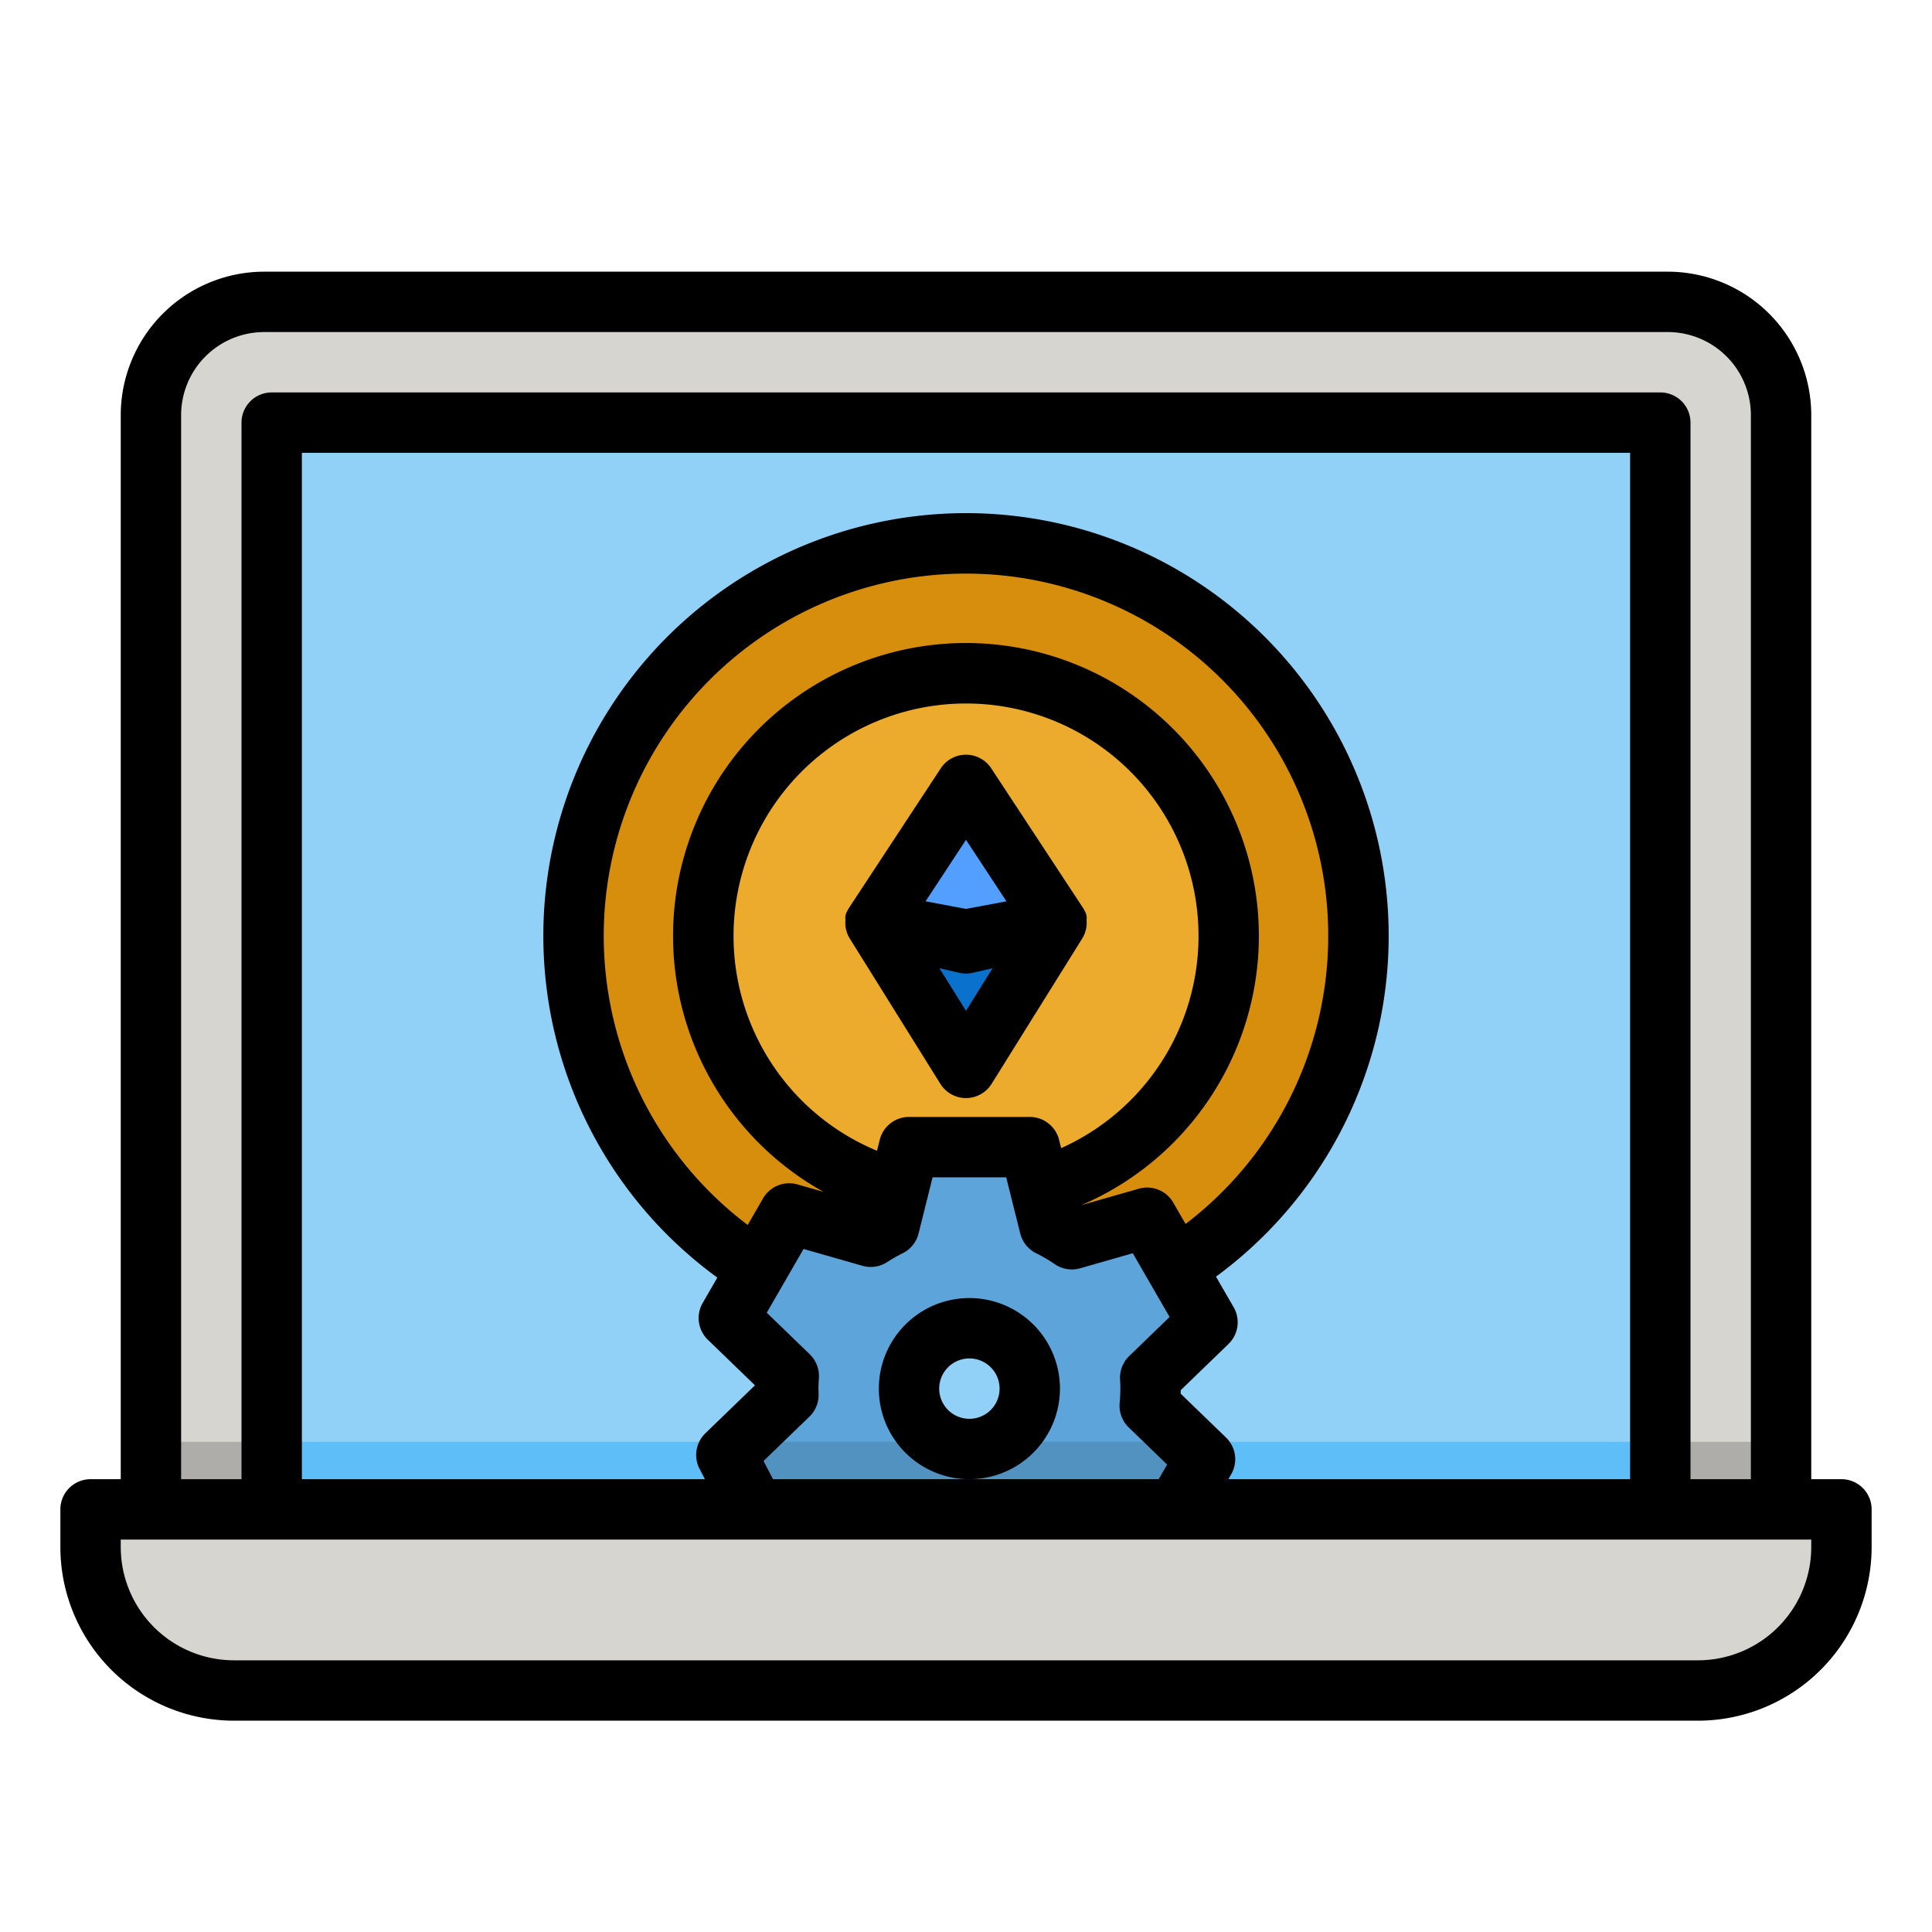 <svg xmlns="http://www.w3.org/2000/svg" version="1.1" xmlns:xlink="http://www.w3.org/1999/xlink" width="512" height="512" x="0" y="0" viewBox="0 0 512 512" style="enable-background:new 0 0 512 512" xml:space="preserve" class=""><g><path fill="#d6d5d0" d="M472 400H40V110a30 30 0 0 1 30-30h372a30 30 0 0 1 30 30z" opacity="1" data-original="#d6d5d0" class=""></path><path fill="#aeadaa" d="M40 382.094h432V400H40z" opacity="1" data-original="#aeadaa"></path><path fill="#92d1f7" d="M72 112h368v288H72z" opacity="1" data-original="#92d1f7" class=""></path><path fill="#5ebef7" d="M72 382.094h368V400H72z" opacity="1" data-original="#5ebef7"></path><path fill="#5ebef7" d="M319.35 386.71 311.67 400H200l-7.51-14.42 3.61-3.49h53.21a16.036 16.036 0 0 0 15.18 0h50.08z" opacity="1" data-original="#5ebef7"></path><path fill="#d6d5d0" d="M24 400h464v10a38 38 0 0 1-38 38H62a38 38 0 0 1-38-38v-10z" opacity="1" data-original="#d6d5d0" class=""></path><circle cx="255.996" cy="248.004" r="104.004" fill="#d78e0c" opacity="1" data-original="#d78e0c"></circle><circle cx="255.996" cy="248.004" r="69.627" fill="#ecab2c" opacity="1" data-original="#ecab2c"></circle><path fill="#529fff" d="M255.996 208 232 244.504l23.996 5.504L280 244.504z" opacity="1" data-original="#529fff"></path><path fill="#0a71cd" d="M232 244.504 255.996 283 280 244.504l-24.004 5.504z" opacity="1" data-original="#0a71cd"></path><path fill="#5ca4d9" d="M304.9 368c0-.97-.038-1.931-.095-2.887L320 350.423l-16-27.713-19.952 5.708a47.82 47.82 0 0 0-5.908-3.465L272.9 304h-32l-5.239 20.953a47.79 47.79 0 0 0-4.911 2.8l-21.6-6.18-16 27.713 15.882 15.357a48.938 48.938 0 0 0-.129 3.353c0 .561.023 1.116.042 1.672l-16.45 15.9L200 400h111.673l7.673-13.29-14.664-14.178c.14-1.492.218-3.003.218-4.532zm-48 16a16 16 0 1 1 16-16 16 16 0 0 1-16 16z" opacity="1" data-original="#5ca4d9"></path><path fill="#5292c1" d="M314.57 382.09h-50.08a16.036 16.036 0 0 1-15.18 0H196.1l-3.61 3.49L200 400h111.67l7.68-13.29z" opacity="1" data-original="#5292c1"></path><path d="M488 392h-8V110a38.043 38.043 0 0 0-38-38H70a38.043 38.043 0 0 0-38 38v282h-8a8 8 0 0 0-8 8v10a46.053 46.053 0 0 0 46 46h388a46.053 46.053 0 0 0 46-46v-10a8 8 0 0 0-8-8zM48 110a22.025 22.025 0 0 1 22-22h372a22.025 22.025 0 0 1 22 22v282h-16V112a8 8 0 0 0-8-8H72a8 8 0 0 0-8 8v280H48zm154.346 277.179 12.159-11.756a8 8 0 0 0 2.434-6.025l-.009-.273c-.013-.374-.029-.748-.029-1.125 0-.817.036-1.708.111-2.8a8 8 0 0 0-2.42-6.3L203.2 347.88l9.754-16.894 15.6 4.462a8 8 0 0 0 6.565-.987 39.951 39.951 0 0 1 4.091-2.336 8 8 0 0 0 4.217-5.232l3.72-14.893h19.508l3.723 14.893a8 8 0 0 0 4.217 5.232 39.814 39.814 0 0 1 4.922 2.886 8 8 0 0 0 6.732 1.1l13.951-3.991 9.754 16.894-10.7 10.348a8 8 0 0 0-2.425 6.224c.053.906.079 1.695.079 2.414 0 1.208-.062 2.482-.184 3.787a8 8 0 0 0 2.405 6.5l10.172 9.836-2.24 3.88h-102.2zm108.582-68.469a8 8 0 0 0-9.129-3.691l-15.26 4.366a77.621 77.621 0 1 0-68.28-3.523l-6.91-1.976a8 8 0 0 0-9.128 3.691l-4.07 7.05a96 96 0 1 1 116.041-.265zM240.9 296a8 8 0 0 0-7.761 6.06l-.724 2.9a61.613 61.613 0 1 1 48.8-.694l-.551-2.2A8 8 0 0 0 272.9 296zm84.006 84.958-12.023-11.624q.012-.461.016-.917l12.661-12.243a8 8 0 0 0 1.367-9.751l-4.679-8.1a112.012 112.012 0 1 0-132.148.25l-3.88 6.721a8 8 0 0 0 1.367 9.752l12.489 12.075-13.144 12.709a8 8 0 0 0-1.536 9.445l1.422 2.725H80V120h352v272H325.529l.745-1.29a8 8 0 0 0-1.367-9.752zM480 410a30.034 30.034 0 0 1-30 30H62a30.034 30.034 0 0 1-30-30v-2h448z" fill="#000000" opacity="1" data-original="#000000" class=""></path><path d="M287.945 243.761c.182-1.216-.237-2.1-1.26-3.652l-24-36.5a8 8 0 0 0-13.37 0l-24 36.505c-1.023 1.556-1.442 2.436-1.26 3.652a7.976 7.976 0 0 0 1.156 4.974l24 38.5A8 8 0 0 0 256 291a8 8 0 0 0 6.789-3.767l24-38.5a7.981 7.981 0 0 0 1.156-4.972zM256 222.562l10.715 16.3L256 240.868l-10.711-2.01zm0 45.316-7.031-11.278 5.239 1.2a8 8 0 0 0 3.576 0l5.244-1.2zM280.9 368a24 24 0 1 0-24 24 24.027 24.027 0 0 0 24-24zm-24 8a8 8 0 1 1 8-8 8.009 8.009 0 0 1-8 8z" fill="#000000" opacity="1" data-original="#000000" class=""></path></g></svg>